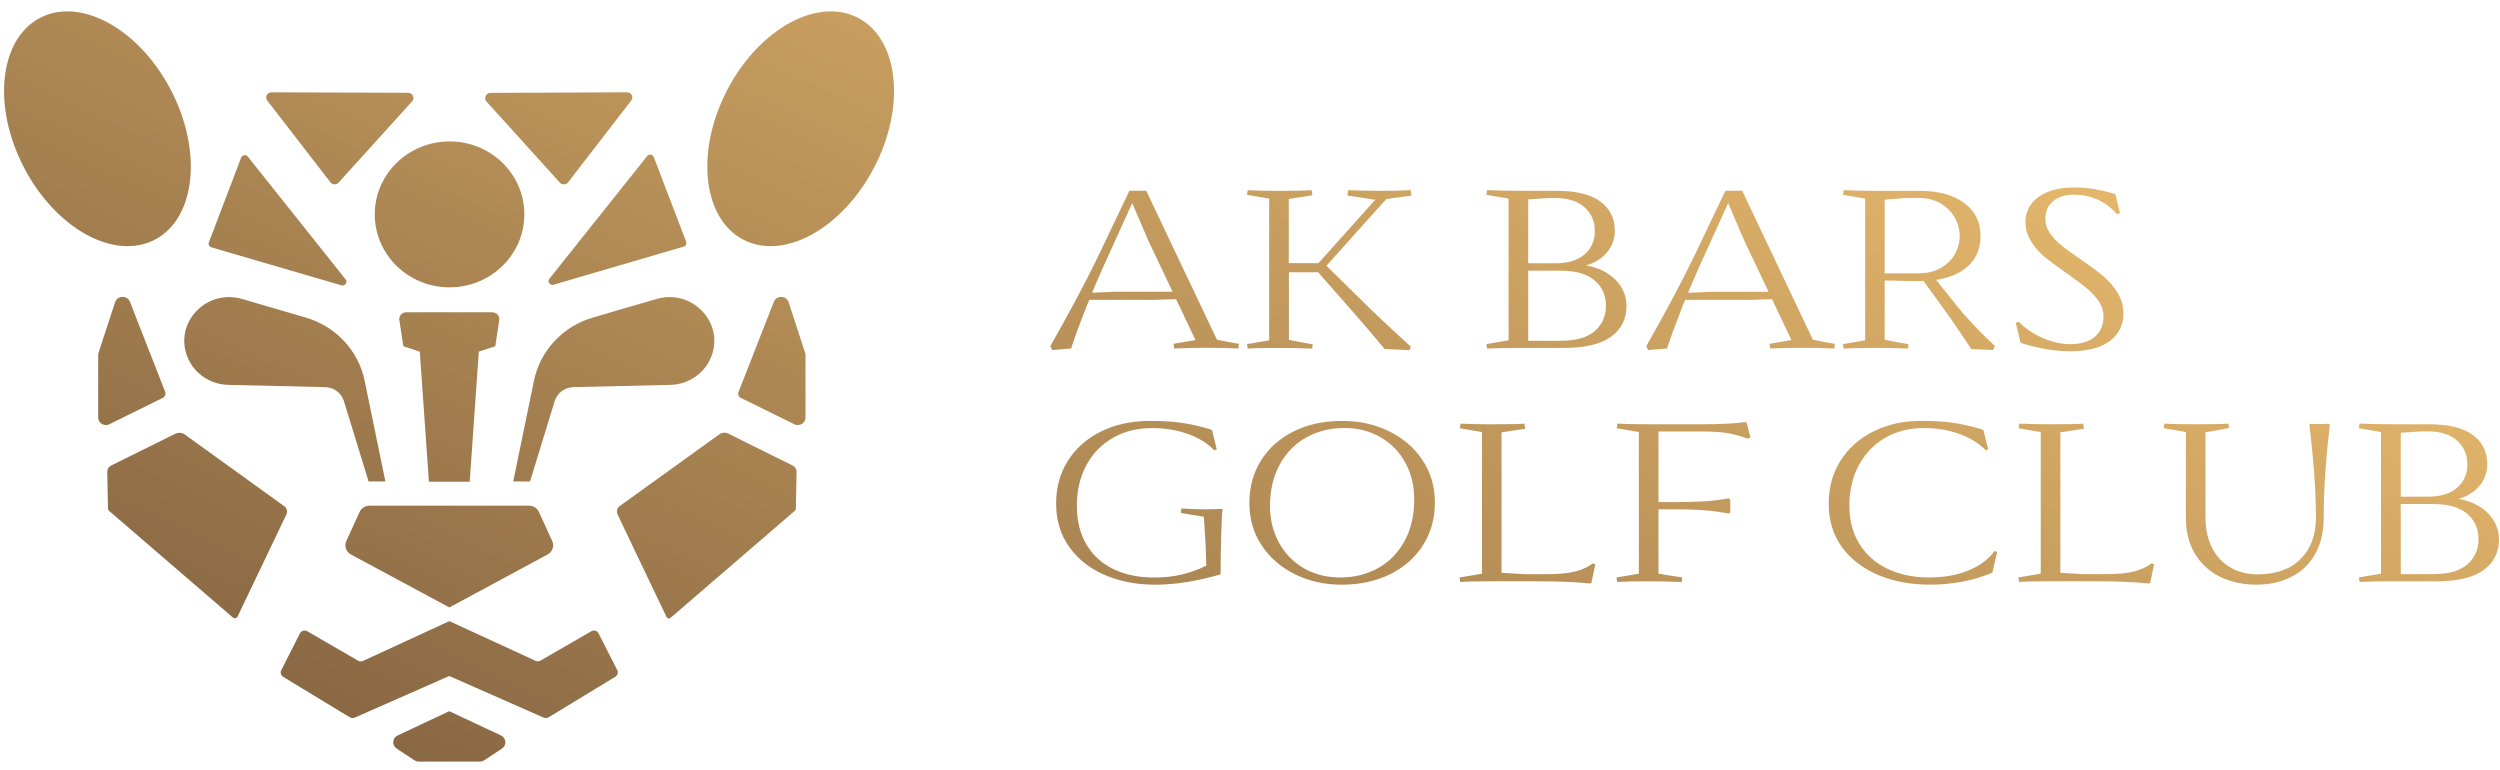 <?xml version="1.0" encoding="UTF-8"?> <svg xmlns="http://www.w3.org/2000/svg" width="172" height="53" viewBox="0 0 172 53" fill="none"><path d="M7.623 32.042L12.065 29.84C12.274 29.739 12.525 29.76 12.713 29.893L19.593 34.852C19.746 34.992 19.788 35.214 19.704 35.395L16.34 42.428C16.284 42.542 16.124 42.574 16.026 42.488L11.731 38.788L7.498 35.14C7.456 35.1 7.428 35.046 7.428 34.992L7.379 32.462C7.379 32.288 7.47 32.121 7.624 32.041L7.623 32.042ZM162.338 40.038L162.29 39.73L163.814 39.469V29.725L162.29 29.464L162.338 29.143C163.049 29.177 163.989 29.19 165.166 29.19H167.144C168.473 29.19 169.469 29.438 170.13 29.926C170.792 30.414 171.126 31.084 171.126 31.94C171.126 32.529 170.925 33.052 170.514 33.507C170.103 33.962 169.532 34.263 168.795 34.396L168.941 34.289C169.553 34.369 170.082 34.55 170.528 34.81C170.981 35.078 171.322 35.413 171.566 35.814C171.809 36.216 171.927 36.651 171.927 37.126C171.927 38.01 171.572 38.712 170.862 39.227C170.152 39.742 169.059 39.997 167.596 39.997H164.414C163.739 39.99 163.042 40.004 162.339 40.037H162.338V40.038ZM167.449 39.496C168.48 39.496 169.247 39.275 169.755 38.826C170.263 38.378 170.521 37.803 170.521 37.087C170.521 36.377 170.262 35.796 169.741 35.347C169.218 34.898 168.438 34.677 167.386 34.677H164.768V34.169H167.052C167.902 34.169 168.563 33.968 169.038 33.567C169.511 33.166 169.755 32.624 169.755 31.948C169.755 31.265 169.512 30.723 169.03 30.301C168.55 29.887 167.888 29.679 167.053 29.679H166.622L165.172 29.772V39.502H167.449V39.495V39.496ZM155.27 40.225C154.317 40.225 153.474 40.044 152.742 39.683C152.011 39.322 151.432 38.793 151.015 38.103C150.597 37.407 150.388 36.584 150.388 35.64V29.724C149.887 29.63 149.378 29.544 148.863 29.463L148.912 29.142C149.393 29.176 150.11 29.189 151.063 29.189C152.101 29.189 152.853 29.176 153.313 29.142L153.361 29.45L151.738 29.745V35.593C151.738 36.396 151.885 37.092 152.191 37.688C152.49 38.276 152.914 38.731 153.458 39.046C154.001 39.361 154.628 39.515 155.337 39.515C156.597 39.515 157.587 39.16 158.283 38.457C158.987 37.754 159.335 36.811 159.335 35.639C159.335 34.662 159.294 33.611 159.21 32.494C159.126 31.377 159.015 30.293 158.89 29.242L158.939 29.161C159.182 29.175 159.412 29.175 159.614 29.175C159.837 29.175 160.045 29.169 160.24 29.161L160.288 29.242C160.17 30.233 160.073 31.29 159.989 32.421C159.912 33.552 159.87 34.623 159.87 35.633C159.87 36.591 159.675 37.413 159.291 38.102C158.908 38.792 158.366 39.32 157.669 39.675C156.959 40.043 156.165 40.223 155.267 40.223L155.27 40.225ZM147.827 40.144C147.235 40.084 146.656 40.044 146.086 40.025C145.516 40.004 144.798 39.991 143.941 39.991H140.954C140.056 39.991 139.373 40.004 138.913 40.038L138.865 39.73L140.404 39.469V29.725L138.878 29.464L138.927 29.143C139.567 29.177 140.284 29.19 141.079 29.19C142.233 29.19 142.987 29.177 143.327 29.143L143.376 29.498L141.753 29.746V39.409L143.376 39.502H144.852C145.723 39.502 146.39 39.435 146.857 39.307C147.331 39.18 147.722 38.999 148.028 38.759L148.202 38.819L147.931 40.104L147.826 40.144H147.827ZM132.772 40.225C131.483 40.225 130.313 40.011 129.263 39.576C128.212 39.142 127.369 38.506 126.748 37.669C126.129 36.833 125.816 35.822 125.816 34.638C125.816 33.526 126.087 32.543 126.637 31.68C127.181 30.823 127.94 30.154 128.907 29.672C129.876 29.19 130.976 28.956 132.208 28.956C133.086 28.956 133.845 29.003 134.472 29.103C135.106 29.203 135.733 29.351 136.367 29.545L136.464 29.605L136.784 30.916L136.611 30.977C136.151 30.495 135.544 30.12 134.8 29.852C134.054 29.585 133.24 29.45 132.349 29.45C131.359 29.45 130.482 29.671 129.716 30.113C128.944 30.555 128.338 31.184 127.899 31.988C127.46 32.798 127.238 33.728 127.238 34.791C127.238 35.802 127.467 36.678 127.928 37.421C128.388 38.17 129.035 38.739 129.864 39.134C130.691 39.529 131.645 39.73 132.718 39.73C133.727 39.73 134.619 39.575 135.399 39.261C136.18 38.946 136.792 38.498 137.231 37.91L137.406 37.97L137.085 39.361L137.05 39.409C136.388 39.689 135.691 39.891 134.975 40.025C134.279 40.159 133.54 40.225 132.775 40.225H132.772ZM111.261 40.038L111.212 39.73L112.752 39.469V29.725C112.279 29.645 111.77 29.558 111.227 29.464L111.276 29.143C111.888 29.177 112.577 29.19 113.351 29.19H116.965C118.378 29.19 119.409 29.137 120.063 29.037L120.175 29.083L120.432 30.1L120.238 30.18C119.827 30.026 119.402 29.905 118.964 29.818C118.518 29.731 117.848 29.684 116.965 29.684H114.103V39.462C114.584 39.556 115.134 39.643 115.739 39.723L115.705 40.043C114.834 40.01 114.061 39.996 113.371 39.996C112.592 39.99 111.882 40.003 111.262 40.036L111.261 40.038ZM118.942 35.327C118.378 35.227 117.8 35.146 117.222 35.106C116.644 35.059 115.955 35.04 115.167 35.04H113.629V34.544H115.167C116.003 34.544 116.707 34.525 117.27 34.491C117.842 34.457 118.399 34.384 118.941 34.283L119.052 34.391C119.039 34.512 119.039 34.652 119.039 34.805C119.039 34.96 119.045 35.106 119.052 35.254L118.941 35.327H118.942ZM109.382 40.145C108.79 40.085 108.211 40.045 107.64 40.026C107.07 40.005 106.352 39.992 105.497 39.992H102.508C101.61 39.992 100.928 40.005 100.468 40.039L100.419 39.731L101.958 39.47V29.726L100.434 29.465L100.483 29.144C101.123 29.178 101.84 29.191 102.633 29.191C103.789 29.191 104.542 29.178 104.883 29.144L104.931 29.499L103.308 29.747V39.41L104.931 39.503H106.408C107.279 39.503 107.947 39.436 108.413 39.308C108.887 39.181 109.278 39 109.583 38.76L109.758 38.82L109.487 40.105L109.383 40.145H109.382ZM92.299 40.226C91.143 40.226 90.078 39.992 89.111 39.517C88.142 39.042 87.37 38.379 86.806 37.523C86.235 36.666 85.957 35.696 85.957 34.606C85.957 33.515 86.221 32.538 86.758 31.681C87.294 30.825 88.046 30.156 89.014 29.674C89.982 29.192 91.096 28.958 92.349 28.958C93.519 28.958 94.585 29.192 95.559 29.667C96.534 30.142 97.306 30.805 97.871 31.661C98.436 32.517 98.721 33.487 98.721 34.578C98.721 35.669 98.45 36.646 97.907 37.502C97.364 38.366 96.604 39.028 95.636 39.51C94.668 39.985 93.555 40.226 92.301 40.226H92.299ZM92.188 39.731C93.163 39.731 94.033 39.517 94.807 39.088C95.579 38.661 96.185 38.038 96.631 37.228C97.077 36.412 97.299 35.455 97.299 34.357C97.299 33.42 97.097 32.577 96.686 31.835C96.283 31.092 95.712 30.503 94.98 30.081C94.249 29.66 93.42 29.446 92.488 29.446C91.534 29.446 90.67 29.66 89.89 30.088C89.111 30.516 88.498 31.139 88.051 31.949C87.606 32.758 87.376 33.723 87.376 34.82C87.376 35.744 87.585 36.586 87.995 37.336C88.406 38.085 88.977 38.674 89.709 39.096C90.44 39.517 91.269 39.731 92.188 39.731ZM79.445 40.226C78.213 40.226 77.084 40.012 76.054 39.577C75.023 39.143 74.201 38.507 73.589 37.664C72.976 36.821 72.662 35.81 72.662 34.639C72.662 33.528 72.934 32.545 73.484 31.681C74.034 30.819 74.794 30.156 75.774 29.674C76.756 29.192 77.877 28.958 79.138 28.958C80.016 28.958 80.774 29.005 81.401 29.105C82.035 29.205 82.661 29.353 83.295 29.547L83.393 29.608L83.713 30.918L83.539 30.979C83.079 30.497 82.474 30.122 81.728 29.854C80.983 29.587 80.162 29.452 79.263 29.452C78.253 29.452 77.362 29.673 76.583 30.115C75.803 30.557 75.189 31.186 74.751 31.989C74.311 32.8 74.089 33.73 74.089 34.793C74.089 35.844 74.311 36.74 74.757 37.477C75.202 38.22 75.822 38.781 76.623 39.163C77.424 39.545 78.343 39.732 79.395 39.732C80.091 39.732 80.731 39.665 81.317 39.525C81.902 39.385 82.458 39.184 82.994 38.916C82.98 38.06 82.938 37.157 82.869 36.199L82.82 35.55L81.233 35.289L81.282 34.981C81.853 35.021 82.431 35.042 83.03 35.042C83.413 35.042 83.761 35.028 84.061 35.008L84.11 35.042C84.075 35.216 84.047 35.805 84.019 36.809C83.991 37.812 83.977 38.703 83.977 39.472L83.928 39.532C82.312 39.994 80.816 40.228 79.444 40.228V40.227L79.445 40.226ZM142.416 24.165C141.894 24.165 141.336 24.118 140.758 24.018C140.182 23.917 139.624 23.784 139.088 23.61L139.005 23.529L138.684 22.204L138.893 22.143C139.31 22.578 139.846 22.939 140.494 23.234C141.143 23.529 141.79 23.676 142.445 23.676C143.183 23.676 143.746 23.502 144.137 23.162C144.526 22.814 144.721 22.358 144.721 21.783C144.721 21.402 144.611 21.048 144.386 20.719C144.164 20.391 143.886 20.097 143.565 19.829C143.244 19.568 142.791 19.227 142.214 18.819C141.594 18.384 141.093 18.016 140.71 17.708C140.326 17.4 140.006 17.039 139.748 16.624C139.484 16.216 139.352 15.761 139.352 15.266C139.352 14.824 139.477 14.422 139.728 14.067C139.978 13.713 140.355 13.432 140.862 13.218C141.37 13.004 141.99 12.897 142.721 12.897C143.202 12.897 143.675 12.938 144.135 13.018C144.594 13.098 145.047 13.205 145.485 13.339L145.548 13.386L145.854 14.671L145.66 14.732C145.228 14.269 144.769 13.928 144.267 13.714C143.766 13.501 143.237 13.393 142.665 13.393C142.073 13.393 141.607 13.54 141.251 13.841C140.895 14.142 140.722 14.544 140.722 15.046C140.722 15.407 140.827 15.741 141.042 16.049C141.258 16.357 141.523 16.639 141.835 16.892C142.149 17.147 142.581 17.455 143.131 17.83C143.764 18.265 144.279 18.646 144.676 18.974C145.072 19.302 145.407 19.69 145.678 20.125C145.95 20.559 146.09 21.049 146.09 21.584C146.09 22.374 145.77 23.009 145.128 23.478C144.488 23.946 143.576 24.167 142.414 24.167L142.416 24.165ZM126.846 23.984L126.797 23.676L128.322 23.415V13.665L126.797 13.404L126.846 13.083C127.459 13.117 128.148 13.13 128.921 13.13H132.068C133.377 13.13 134.402 13.412 135.146 13.967C135.891 14.523 136.26 15.285 136.26 16.249C136.26 17.213 135.891 17.975 135.146 18.517C134.401 19.066 133.377 19.334 132.068 19.334H131.407L129.38 19.287V18.805H131.998C132.577 18.805 133.078 18.684 133.51 18.444C133.942 18.203 134.262 17.888 134.492 17.493C134.715 17.098 134.826 16.684 134.826 16.242C134.826 15.8 134.715 15.378 134.492 14.977C134.27 14.576 133.943 14.248 133.51 13.994C133.079 13.739 132.577 13.619 131.998 13.619H131.114L129.665 13.74V23.376C130.222 23.49 130.766 23.59 131.302 23.684L131.266 23.979C130.396 23.945 129.594 23.932 128.856 23.932C127.979 23.939 127.304 23.952 126.843 23.985H126.844L126.846 23.984ZM135.62 24.011C134.806 22.773 134.109 21.763 133.531 20.973L132.214 19.166L132.987 18.979L134.561 20.952C134.902 21.388 135.32 21.863 135.807 22.378C136.295 22.899 136.775 23.367 137.242 23.789L137.132 24.083L135.62 24.01V24.011ZM113.267 23.809C113.81 22.859 114.416 21.768 115.078 20.53C115.738 19.292 116.233 18.308 116.581 17.585L118.706 13.122H119.861L124.728 23.374C125.223 23.475 125.724 23.569 126.239 23.656L126.204 23.977C125.563 23.943 124.838 23.93 124.038 23.93C123.3 23.93 122.548 23.943 121.789 23.977L121.74 23.656L123.251 23.395L119.992 16.522L118.898 13.972L116.955 18.248C116.559 19.125 116.154 20.076 115.743 21.113C115.333 22.151 114.978 23.1 114.692 23.977L113.391 24.084L113.265 23.81L113.267 23.809ZM115.627 20.63V20.168L117.716 20.075H122.298V20.57L120.48 20.63H115.626H115.627ZM102.313 23.983L102.264 23.675L103.789 23.414V13.664L102.264 13.403L102.313 13.082C103.024 13.116 103.964 13.129 105.141 13.129H107.119C108.449 13.129 109.444 13.377 110.105 13.865C110.767 14.353 111.101 15.022 111.101 15.879C111.101 16.468 110.899 16.99 110.489 17.445C110.078 17.9 109.506 18.201 108.768 18.335L108.915 18.229C109.527 18.309 110.056 18.49 110.502 18.75C110.955 19.019 111.297 19.353 111.541 19.754C111.784 20.156 111.902 20.591 111.902 21.066C111.902 21.949 111.547 22.652 110.836 23.168C110.126 23.682 109.033 23.937 107.564 23.937H104.383C103.713 23.937 103.018 23.95 102.314 23.983H102.313ZM107.417 23.441C108.448 23.441 109.214 23.22 109.722 22.772C110.231 22.323 110.489 21.748 110.489 21.032C110.489 20.323 110.231 19.741 109.709 19.292C109.187 18.844 108.406 18.623 107.355 18.623H104.737V18.114H107.022C107.872 18.114 108.526 17.914 109.006 17.512C109.48 17.111 109.723 16.569 109.723 15.893C109.723 15.21 109.479 14.668 108.998 14.246C108.518 13.832 107.856 13.624 107.021 13.624H106.59L105.141 13.717V23.448H107.418V23.442L107.417 23.441ZM95.258 24.01C94.576 23.174 93.699 22.156 92.64 20.951L90.683 18.73H88.677V23.381C89.235 23.495 89.777 23.595 90.313 23.689L90.279 23.984C89.408 23.95 88.607 23.937 87.869 23.937C86.978 23.937 86.302 23.95 85.843 23.984L85.794 23.676L87.319 23.415V13.665C86.72 13.564 86.212 13.478 85.794 13.404L85.843 13.083C86.323 13.117 87.04 13.13 87.994 13.13C89.032 13.13 89.783 13.117 90.243 13.083L90.292 13.437L88.669 13.685V18.102H90.71L94.617 13.745L92.702 13.45L92.75 13.082C93.446 13.116 94.219 13.129 95.082 13.129C95.716 13.129 96.37 13.116 97.059 13.082L97.109 13.45L95.374 13.698L91.259 18.282L93.286 20.276C94.379 21.367 95.639 22.558 97.059 23.843L96.977 24.09L95.256 24.01H95.258ZM72.265 23.808C72.808 22.858 73.413 21.767 74.075 20.529C74.736 19.291 75.231 18.308 75.579 17.584L77.703 13.121H78.859L83.726 23.373C84.221 23.474 84.721 23.568 85.237 23.655L85.202 23.976C84.562 23.942 83.837 23.929 83.037 23.929C82.299 23.929 81.547 23.942 80.787 23.976L80.739 23.655L82.249 23.394L78.99 16.521L77.897 13.971L75.954 18.247C75.557 19.124 75.153 20.075 74.742 21.112C74.331 22.149 73.976 23.099 73.691 23.976L72.388 24.083L72.263 23.809L72.265 23.808ZM74.626 20.629V20.167L76.714 20.073H81.296V20.569L79.479 20.629H74.626ZM34.467 50.598L30.908 48.931L27.357 50.598C26.988 50.772 26.946 51.273 27.286 51.502L28.519 52.311C28.61 52.371 28.713 52.398 28.819 52.398H33.011C33.115 52.398 33.22 52.365 33.311 52.311L34.536 51.502C34.877 51.273 34.836 50.772 34.467 50.598ZM37.991 37.221L37.078 35.22C36.96 34.959 36.695 34.792 36.396 34.792H25.422C25.129 34.792 24.864 34.959 24.74 35.22L23.828 37.221C23.668 37.563 23.807 37.971 24.149 38.151L30.917 41.792L37.672 38.151C38.012 37.971 38.152 37.563 37.992 37.221H37.991ZM36.466 33.125H35.31L36.737 26.192C37.162 24.117 38.729 22.444 40.804 21.843L45.163 20.571C47.662 19.841 49.905 22.27 48.902 24.619C48.435 25.724 47.342 26.453 46.117 26.48L39.452 26.634C38.854 26.648 38.338 27.035 38.164 27.591L36.466 33.125ZM27.476 22.023L27.747 23.822L28.882 24.191L29.509 33.145H32.315L32.942 24.191L34.076 23.822L34.349 22.023C34.39 21.741 34.167 21.486 33.867 21.486H27.955C27.655 21.479 27.433 21.734 27.474 22.023H27.475H27.476ZM42.468 46.107L41.18 43.572C41.09 43.391 40.86 43.324 40.679 43.431L37.183 45.452C37.078 45.512 36.953 45.518 36.849 45.465L30.916 42.734L24.977 45.471C24.872 45.518 24.746 45.511 24.642 45.458L21.14 43.43C20.958 43.329 20.729 43.39 20.638 43.57L19.35 46.112C19.266 46.273 19.322 46.468 19.482 46.568L24.071 49.352C24.175 49.412 24.302 49.419 24.406 49.372L30.909 46.508L37.406 49.372C37.518 49.419 37.643 49.412 37.74 49.352L42.322 46.568C42.489 46.468 42.552 46.274 42.469 46.106H42.468V46.107ZM43.136 6.35L33.756 6.389C33.436 6.389 33.262 6.758 33.471 6.985L38.52 12.565C38.673 12.733 38.945 12.726 39.083 12.545L43.429 6.916C43.617 6.682 43.436 6.348 43.136 6.348V6.35ZM30.93 19.768C33.772 19.768 36.075 17.521 36.075 14.749C36.075 11.977 33.772 9.73 30.93 9.73C28.088 9.73 25.784 11.977 25.784 14.749C25.784 17.521 28.088 19.768 30.93 19.768ZM60.307 11.194C62.375 6.926 61.714 2.42 58.831 1.13C55.948 -0.16 51.934 2.255 49.866 6.523C47.799 10.792 48.461 15.298 51.343 16.588C54.227 17.879 58.24 15.463 60.307 11.194ZM10.448 16.59C13.331 15.3 13.993 10.794 11.925 6.525C9.857 2.256 5.843 -0.159 2.96 1.13C0.077 2.421 -0.584 6.927 1.483 11.195C3.551 15.464 7.565 17.879 10.448 16.588V16.59ZM25.359 33.125H26.514L25.087 26.192C24.662 24.117 23.095 22.444 21.02 21.843L16.661 20.571C14.161 19.841 11.918 22.27 12.921 24.619C13.388 25.724 14.481 26.453 15.707 26.48L22.371 26.634C22.969 26.648 23.485 27.035 23.66 27.591L25.359 33.125ZM18.687 6.351L28.074 6.384C28.394 6.384 28.562 6.746 28.353 6.973L23.297 12.561C23.144 12.728 22.872 12.722 22.733 12.541L18.387 6.919C18.206 6.685 18.38 6.351 18.687 6.351ZM44.528 10.734L37.794 19.185C37.634 19.386 37.836 19.66 38.087 19.587L47.034 16.97C47.18 16.93 47.264 16.776 47.209 16.636L44.98 10.8C44.911 10.613 44.653 10.579 44.528 10.734ZM17.05 10.775L23.777 19.22C23.937 19.421 23.735 19.702 23.484 19.628L14.55 17.018C14.396 16.971 14.32 16.818 14.368 16.677L16.589 10.848C16.666 10.653 16.924 10.613 17.049 10.774L17.05 10.775ZM53.245 20.753L50.802 26.99C50.746 27.131 50.809 27.291 50.955 27.366L54.715 29.219C55.063 29.326 55.419 29.078 55.419 28.724V24.393C55.419 24.367 55.411 24.34 55.404 24.314L54.256 20.787C54.103 20.325 53.434 20.299 53.245 20.753ZM54.561 32.042L50.112 29.834C49.91 29.733 49.672 29.754 49.492 29.881L42.598 34.846C42.444 34.986 42.404 35.207 42.487 35.389L45.857 42.449C45.906 42.556 46.052 42.583 46.142 42.502L50.452 38.788L54.693 35.134C54.735 35.1 54.755 35.053 54.755 35L54.804 32.457C54.811 32.29 54.713 32.123 54.56 32.042H54.561ZM8.936 20.753L11.359 26.943C11.428 27.11 11.352 27.304 11.177 27.385L7.459 29.219C7.11 29.326 6.755 29.078 6.755 28.724V24.401C6.755 24.367 6.763 24.334 6.77 24.3L7.919 20.787C8.079 20.325 8.747 20.299 8.936 20.754V20.753Z" fill="url(#paint0_linear_103_5164)"></path><defs><linearGradient id="paint0_linear_103_5164" x1="117.77" y1="-19.393" x2="68.251" y2="85.888" gradientUnits="userSpaceOnUse"><stop stop-color="#F7C774"></stop><stop offset="1" stop-color="#7A5B3D"></stop></linearGradient></defs></svg> 
